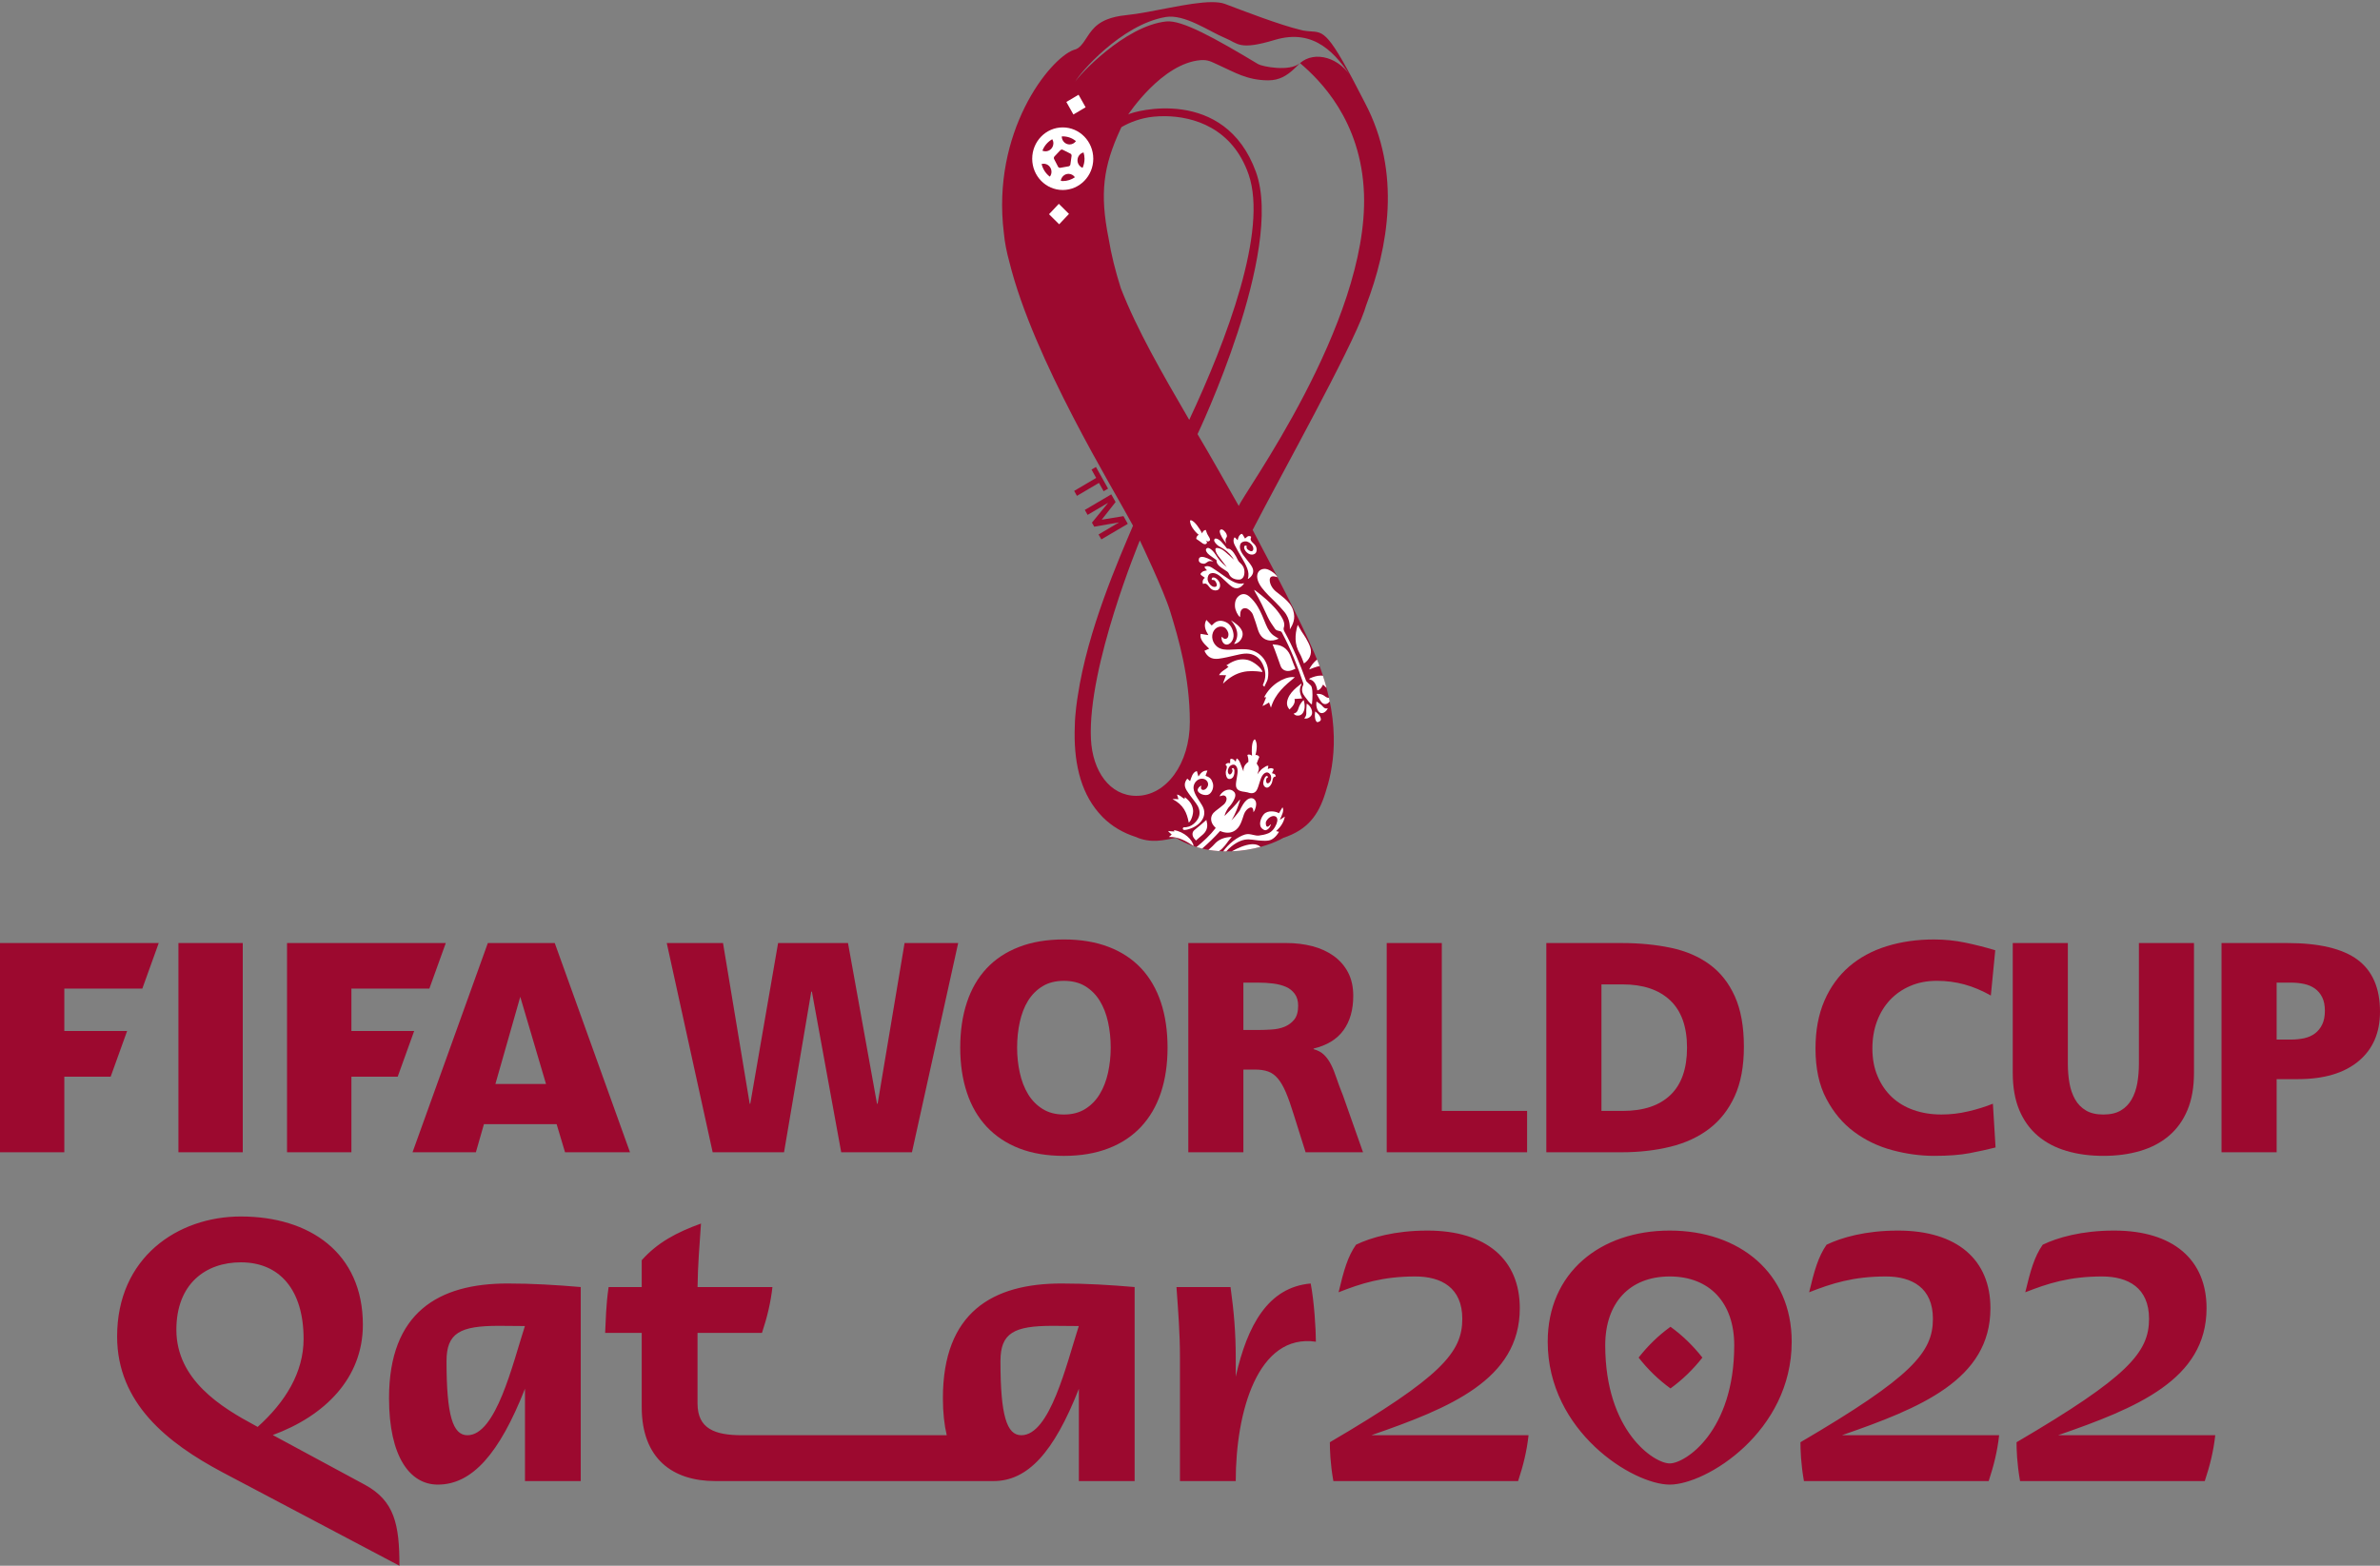 <svg width="114" height="75" viewBox="0 0 114 75" fill="none" xmlns="http://www.w3.org/2000/svg">
<rect x="0" y="0" width="114" height="75" fill="#808080" stroke="none"/>
<path d="M48.922 68.748C48.221 68.748 47.921 67.801 47.921 65.197C47.921 63.846 48.571 63.508 50.424 63.508C50.911 63.508 51.3 63.512 51.673 63.518C51.081 65.36 50.289 68.748 48.922 68.748ZM45.164 66.972C45.164 67.661 45.23 68.249 45.348 68.748H35.547C34.244 68.748 33.411 68.442 33.411 67.225V63.846H36.498C36.75 63.086 36.916 62.391 36.999 61.65H33.412C33.426 60.608 33.502 59.676 33.577 58.608C32.408 59.03 31.491 59.519 30.738 60.365V61.65H29.152C29.019 62.563 29.019 63.254 28.986 63.846H30.738V67.395C30.738 69.879 32.225 70.944 34.261 70.944H47.586C49.218 70.944 50.472 69.59 51.677 66.525V70.944H54.348V61.65C53.146 61.548 52.044 61.48 50.842 61.48C47.536 61.48 45.164 62.866 45.164 66.972ZM59.191 65.941V65.029C59.191 63.846 59.106 62.832 58.941 61.65H56.352C56.436 62.832 56.519 63.846 56.519 65.029V70.944H59.191C59.191 67.631 60.242 63.863 63.03 64.269C63.03 63.677 62.947 62.325 62.781 61.48C60.745 61.658 59.748 63.474 59.191 65.941ZM22.39 68.748C21.689 68.748 21.388 67.801 21.388 65.197C21.388 63.846 22.04 63.508 23.892 63.508C24.379 63.508 24.767 63.512 25.142 63.518C24.549 65.36 23.758 68.748 22.39 68.748ZM18.634 66.972C18.634 69.778 19.635 71.113 20.971 71.113C22.608 71.113 23.915 69.646 25.146 66.52V70.944H27.817V61.65C26.615 61.548 25.513 61.48 24.31 61.48C21.004 61.48 18.634 62.866 18.634 66.972ZM105.692 62.663C105.692 60.349 104.105 58.945 101.267 58.945C99.698 58.945 98.546 59.283 97.844 59.622C97.444 60.196 97.26 60.856 97.009 61.901C98.078 61.48 99.113 61.143 100.683 61.143C101.935 61.143 102.937 61.684 102.937 63.171C102.937 64.774 101.952 65.941 96.591 69.084C96.591 69.423 96.609 70.098 96.759 70.944H105.607C105.859 70.183 106.025 69.508 106.109 68.748H98.578C102.34 67.445 105.692 66.085 105.692 62.663ZM12.342 68.349L12.204 68.273C10.602 67.413 8.448 66.095 8.448 63.695C8.448 61.496 9.852 60.466 11.537 60.466C13.408 60.466 14.542 61.8 14.542 64.134C14.542 65.741 13.668 67.159 12.342 68.349ZM17.464 71.113L13.066 68.739C15.555 67.824 17.381 66.017 17.381 63.457C17.381 60.009 14.826 58.27 11.537 58.27C8.515 58.27 5.61 60.23 5.61 64.016C5.61 67.21 8.014 69.118 10.652 70.521L19.133 75C19.133 73.023 18.901 71.889 17.464 71.113ZM79.978 70.098C79.228 70.098 76.889 68.56 76.889 64.439C76.889 62.409 78.058 61.143 79.978 61.143C81.898 61.143 83.068 62.409 83.068 64.439C83.068 68.56 80.73 70.098 79.978 70.098ZM79.978 58.945C76.64 58.945 74.134 60.973 74.134 64.269C74.134 68.578 78.225 71.113 79.978 71.113C81.732 71.113 85.821 68.578 85.821 64.269C85.821 60.973 83.318 58.945 79.978 58.945ZM80.015 63.553C79.431 63.974 78.93 64.466 78.488 65.029C78.93 65.593 79.431 66.083 80.015 66.506C80.599 66.083 81.099 65.593 81.544 65.029C81.099 64.466 80.599 63.974 80.015 63.553ZM95.34 62.663C95.34 60.349 93.753 58.945 90.913 58.945C89.345 58.945 88.193 59.283 87.491 59.622C87.092 60.196 86.907 60.856 86.656 61.901C87.726 61.48 88.761 61.143 90.331 61.143C91.583 61.143 92.585 61.684 92.585 63.171C92.585 64.774 91.6 65.941 86.24 69.084C86.24 69.423 86.257 70.098 86.407 70.944H95.257C95.506 70.183 95.674 69.508 95.757 68.748H88.225C91.989 67.445 95.34 66.085 95.34 62.663ZM72.797 62.663C72.797 60.349 71.213 58.945 68.374 58.945C66.804 58.945 65.652 59.283 64.952 59.622C64.551 60.196 64.366 60.856 64.117 61.901C65.185 61.48 66.221 61.143 67.791 61.143C69.042 61.143 70.043 61.684 70.043 63.171C70.043 64.774 69.058 65.941 63.699 69.084C63.699 69.423 63.716 70.098 63.867 70.944H72.716C72.967 70.183 73.133 69.508 73.216 68.748H65.684C69.446 67.445 72.797 66.085 72.797 62.663Z" fill="#9C092F"/>
<path d="M95.586 54.964C95.207 55.06 94.791 55.151 94.339 55.238C93.884 55.324 93.322 55.366 92.65 55.366C91.988 55.366 91.318 55.276 90.642 55.094C89.966 54.913 89.356 54.621 88.813 54.218C88.27 53.817 87.825 53.287 87.48 52.632C87.132 51.977 86.961 51.174 86.961 50.227C86.961 49.356 87.104 48.592 87.387 47.937C87.671 47.281 88.066 46.737 88.571 46.299C89.077 45.864 89.679 45.539 90.373 45.324C91.068 45.108 91.822 45.001 92.635 45.001C93.147 45.001 93.643 45.05 94.125 45.151C94.608 45.251 95.09 45.373 95.571 45.517L95.36 47.686C94.934 47.446 94.51 47.268 94.091 47.154C93.668 47.039 93.231 46.982 92.778 46.982C92.304 46.982 91.88 47.062 91.502 47.227C91.123 47.388 90.799 47.614 90.529 47.9C90.259 48.189 90.051 48.531 89.904 48.928C89.757 49.324 89.686 49.757 89.686 50.227C89.686 50.715 89.767 51.155 89.934 51.548C90.098 51.94 90.326 52.272 90.614 52.546C90.903 52.818 91.25 53.026 91.656 53.17C92.063 53.313 92.507 53.385 92.991 53.385C93.425 53.385 93.856 53.335 94.281 53.234C94.708 53.135 95.099 53.012 95.458 52.868L95.586 54.964Z" fill="#9C092F"/>
<path d="M105.09 51.389C105.09 52.079 104.986 52.671 104.778 53.17C104.57 53.667 104.275 54.079 103.892 54.404C103.508 54.73 103.05 54.972 102.516 55.129C101.981 55.289 101.392 55.366 100.749 55.366C100.106 55.366 99.518 55.289 98.983 55.129C98.449 54.972 97.991 54.73 97.607 54.404C97.224 54.079 96.93 53.667 96.721 53.17C96.513 52.671 96.409 52.079 96.409 51.389V45.172H99.048V50.945C99.048 51.28 99.073 51.592 99.126 51.885C99.177 52.178 99.269 52.435 99.395 52.66C99.522 52.885 99.696 53.062 99.913 53.191C100.129 53.321 100.41 53.386 100.749 53.386C101.09 53.386 101.369 53.321 101.587 53.191C101.805 53.062 101.977 52.885 102.105 52.66C102.232 52.435 102.322 52.178 102.375 51.885C102.425 51.592 102.452 51.28 102.452 50.945V45.172H105.09V51.389Z" fill="#9C092F"/>
<path d="M109.049 49.796H109.729C109.956 49.796 110.169 49.773 110.368 49.732C110.566 49.687 110.739 49.611 110.885 49.502C111.031 49.392 111.148 49.248 111.233 49.07C111.317 48.894 111.36 48.676 111.36 48.418C111.36 48.158 111.317 47.943 111.233 47.773C111.148 47.6 111.031 47.461 110.885 47.355C110.739 47.25 110.566 47.175 110.368 47.133C110.169 47.089 109.956 47.068 109.729 47.068H109.049V49.796ZM106.409 45.172H109.559C111.082 45.172 112.203 45.439 112.922 45.969C113.64 46.502 114 47.331 114 48.461C114 49.476 113.654 50.268 112.964 50.837C112.272 51.407 111.308 51.691 110.069 51.691H109.049V55.194H106.409V45.172Z" fill="#9C092F"/>
<path d="M31.937 45.172H34.632L35.91 52.869H35.938L37.27 45.172H40.618L42.008 52.869H42.038L43.328 45.172H45.896L43.682 55.194H40.293L38.889 47.499H38.859L37.555 55.194H34.136L31.937 45.172Z" fill="#9C092F"/>
<path d="M48.719 50.183C48.719 50.596 48.761 50.995 48.847 51.383C48.932 51.77 49.063 52.112 49.243 52.409C49.423 52.706 49.655 52.942 49.94 53.119C50.223 53.297 50.562 53.386 50.961 53.386C51.357 53.386 51.7 53.297 51.983 53.119C52.266 52.942 52.497 52.706 52.676 52.409C52.856 52.112 52.989 51.77 53.074 51.383C53.159 50.995 53.202 50.596 53.202 50.183C53.202 49.754 53.159 49.344 53.074 48.957C52.989 48.569 52.856 48.229 52.676 47.936C52.497 47.645 52.266 47.413 51.983 47.24C51.7 47.067 51.357 46.983 50.961 46.983C50.562 46.983 50.223 47.067 49.94 47.24C49.655 47.413 49.423 47.645 49.243 47.936C49.063 48.229 48.932 48.569 48.847 48.957C48.761 49.344 48.719 49.754 48.719 50.183ZM45.994 50.183C45.994 49.379 46.101 48.656 46.314 48.015C46.526 47.374 46.841 46.831 47.257 46.386C47.673 45.941 48.192 45.598 48.81 45.36C49.429 45.12 50.146 45 50.961 45C51.773 45 52.489 45.12 53.109 45.36C53.729 45.598 54.246 45.941 54.663 46.386C55.079 46.831 55.393 47.374 55.607 48.015C55.819 48.656 55.925 49.379 55.925 50.183C55.925 50.977 55.819 51.695 55.607 52.337C55.393 52.979 55.075 53.525 54.655 53.974C54.235 54.423 53.715 54.769 53.094 55.007C52.477 55.247 51.763 55.367 50.961 55.367C50.146 55.367 49.433 55.247 48.817 55.007C48.205 54.769 47.686 54.423 47.264 53.974C46.844 53.525 46.526 52.979 46.314 52.337C46.101 51.695 45.994 50.977 45.994 50.183Z" fill="#9C092F"/>
<path d="M59.557 49.337H60.251C60.46 49.337 60.679 49.329 60.91 49.314C61.143 49.3 61.351 49.255 61.536 49.179C61.72 49.101 61.874 48.987 61.996 48.834C62.119 48.68 62.18 48.461 62.18 48.172C62.18 47.943 62.127 47.755 62.017 47.606C61.909 47.458 61.767 47.345 61.592 47.269C61.417 47.193 61.214 47.141 60.981 47.111C60.75 47.081 60.507 47.068 60.251 47.068H59.557V49.337ZM56.919 45.172H61.628C62.062 45.172 62.475 45.223 62.862 45.323C63.249 45.424 63.59 45.581 63.884 45.791C64.175 46.002 64.405 46.263 64.571 46.579C64.737 46.896 64.82 47.269 64.82 47.699C64.82 48.369 64.664 48.92 64.35 49.351C64.04 49.781 63.561 50.073 62.919 50.227V50.255C63.127 50.312 63.294 50.402 63.423 50.529C63.55 50.653 63.661 50.808 63.755 50.994C63.851 51.182 63.937 51.397 64.017 51.641C64.099 51.885 64.2 52.16 64.325 52.467L65.288 55.194H62.537L61.968 53.386C61.835 52.954 61.71 52.6 61.592 52.323C61.474 52.046 61.345 51.825 61.209 51.663C61.072 51.499 60.916 51.388 60.74 51.325C60.565 51.262 60.356 51.232 60.11 51.232H59.557V55.194H56.919V45.172Z" fill="#9C092F"/>
<path d="M66.423 45.172H69.061V53.213H73.147V55.194H66.423V45.172Z" fill="#9C092F"/>
<path d="M76.708 53.213H77.729C78.721 53.213 79.483 52.959 80.012 52.451C80.541 51.945 80.807 51.19 80.807 50.183C80.807 49.178 80.536 48.422 79.997 47.915C79.458 47.407 78.703 47.153 77.729 47.153H76.708V53.213ZM74.068 45.172H77.671C78.532 45.172 79.323 45.25 80.04 45.402C80.76 45.555 81.376 45.821 81.892 46.2C82.407 46.577 82.81 47.087 83.098 47.728C83.386 48.369 83.531 49.174 83.531 50.14C83.531 51.079 83.384 51.868 83.09 52.51C82.797 53.151 82.391 53.67 81.871 54.067C81.351 54.464 80.731 54.751 80.012 54.928C79.293 55.105 78.513 55.194 77.671 55.194H74.068V45.172Z" fill="#9C092F"/>
<path fill-rule="evenodd" clip-rule="evenodd" d="M-1.14441e-05 45.172V55.194H3.081V51.575H5.3L6.089 49.385H3.081V47.355H6.817L7.603 45.172H-1.14441e-05Z" fill="#9C092F"/>
<path fill-rule="evenodd" clip-rule="evenodd" d="M8.547 55.194H11.628V45.171H8.547V55.194Z" fill="#9C092F"/>
<path fill-rule="evenodd" clip-rule="evenodd" d="M13.749 45.172V55.194H16.832V51.575H19.049L19.838 49.385H16.832V47.355H20.566L21.353 45.172H13.749Z" fill="#9C092F"/>
<path fill-rule="evenodd" clip-rule="evenodd" d="M26.153 51.922L24.92 47.748L23.73 51.922H26.153ZM30.177 55.195H27.065L26.662 53.848H23.18L22.794 55.195H19.76L23.367 45.172H26.572L30.177 55.195Z" fill="#9C092F"/>
<path d="M58.041 0.102C56.944 0.105 55.172 0.601 53.947 0.725C53.564 0.763 53.267 0.835 53.029 0.93C52.336 1.206 52.164 1.674 51.878 2.058C51.71 2.283 51.593 2.352 51.438 2.389C51.435 2.39 51.431 2.39 51.429 2.391C50.256 2.822 47.485 6.326 48.084 11.162C48.127 11.636 48.224 12.098 48.349 12.551C49.494 17.192 53.328 23.415 54.27 25.181C53.576 26.818 52.095 30.179 51.623 33.344C51.604 33.451 51.489 34.179 51.482 34.789C51.419 36.398 51.713 37.87 52.623 38.927C52.629 38.934 52.802 39.124 52.81 39.133C53.275 39.603 53.824 39.902 54.376 40.081C55.157 40.426 55.752 40.233 56.327 40.133C56.584 40.293 56.852 40.416 57.125 40.512C58.77 41.094 60.61 40.627 61.472 40.133C62.628 39.748 63.155 39.052 63.485 37.974C63.818 36.958 64.328 34.885 63.175 31.816C62.657 30.491 61.615 28.418 60.01 25.403L60 25.386C61.286 22.889 64.732 16.713 65.345 14.908C65.378 14.812 65.407 14.72 65.436 14.628C66.477 11.896 67.158 8.281 65.375 4.917C65.286 4.742 64.956 4.108 64.843 3.891C64.822 3.851 64.808 3.825 64.805 3.819C63.366 1.111 63.317 1.623 62.419 1.461C62.386 1.455 62.351 1.446 62.318 1.437C61.295 1.196 59.537 0.513 58.678 0.189C58.512 0.127 58.294 0.101 58.041 0.102L58.041 0.102ZM55.829 0.816C56.745 0.66 57.912 1.504 58.696 1.828C59.316 2.085 59.351 2.425 61.056 1.913C62.969 1.338 64.009 2.583 64.804 3.819C64.189 2.731 62.972 2.415 62.268 3.023C61.771 3.452 60.455 3.186 60.265 3.072C58.191 1.826 56.614 0.948 55.863 1.027C53.857 1.239 51.631 3.659 51.501 3.919C51.677 3.545 53.696 1.181 55.829 0.816V0.816ZM57.656 2.878C57.945 2.888 58.124 3.009 58.442 3.15C59.1 3.442 59.729 3.846 60.747 3.848C61.272 3.849 61.634 3.631 61.999 3.289C62.132 3.165 62.268 3.022 62.268 3.022C63.196 3.811 65.208 5.758 65.334 9.287C65.555 15.518 59.475 23.747 59.338 24.238C58.679 23.088 58.02 21.898 57.361 20.795C57.361 20.795 61.539 12.034 60.157 8.232C58.658 4.112 54.31 5.317 54.041 5.484C54.041 5.484 55.661 3.016 57.525 2.88C57.571 2.877 57.615 2.876 57.656 2.878V2.878ZM55.799 5.565C57.166 5.576 59.034 6.126 59.808 8.357C60.741 11.052 58.748 16.305 56.963 20.112C55.66 17.87 54.458 15.794 53.685 13.801C53.429 12.993 53.228 12.197 53.104 11.435C52.666 9.252 52.849 7.969 53.662 6.203C53.68 6.166 53.698 6.128 53.717 6.09C54.104 5.863 54.637 5.652 55.249 5.59C55.419 5.573 55.604 5.564 55.799 5.565V5.565ZM54.598 25.886C54.598 25.886 55.735 28.266 56.046 29.269C56.454 30.587 56.992 32.443 56.992 34.581C56.992 36.574 55.868 38.121 54.429 38.121C53.154 38.121 52.327 36.93 52.255 35.398C52.092 31.908 54.598 25.886 54.598 25.886Z" fill="#9C092F"/>
<path d="M49.442 7.603C49.442 8.431 50.096 9.101 50.904 9.101C51.712 9.101 52.367 8.431 52.367 7.603C52.367 6.775 51.712 6.103 50.904 6.103C50.096 6.103 49.442 6.775 49.442 7.603ZM51.099 6.894C50.951 6.835 50.858 6.691 50.857 6.536C50.873 6.535 50.888 6.532 50.904 6.532C51.144 6.532 51.362 6.617 51.538 6.757C51.468 6.859 51.353 6.919 51.233 6.919C51.188 6.919 51.143 6.911 51.099 6.894ZM49.931 7.218C50.02 6.981 50.19 6.789 50.403 6.668C50.436 6.724 50.456 6.791 50.456 6.86C50.456 7.075 50.287 7.248 50.079 7.248C50.026 7.248 49.978 7.238 49.931 7.218ZM50.679 7.982L50.491 7.619C50.47 7.578 50.478 7.528 50.508 7.494L50.788 7.198C50.819 7.165 50.868 7.155 50.909 7.176L51.27 7.357C51.311 7.377 51.334 7.422 51.327 7.468L51.271 7.876C51.265 7.922 51.23 7.959 51.186 7.967L50.791 8.037C50.785 8.039 50.778 8.039 50.772 8.039C50.734 8.039 50.698 8.018 50.679 7.982ZM51.611 7.678C51.611 7.495 51.736 7.343 51.901 7.302C51.929 7.398 51.948 7.497 51.948 7.603C51.948 7.758 51.915 7.905 51.855 8.039C51.713 7.984 51.611 7.843 51.611 7.678ZM49.892 7.855C49.922 7.847 49.954 7.842 49.988 7.842C50.195 7.842 50.365 8.014 50.365 8.229C50.365 8.318 50.336 8.397 50.286 8.462C50.092 8.315 49.95 8.103 49.892 7.855ZM50.81 8.664C50.834 8.473 50.991 8.327 51.182 8.327C51.308 8.327 51.419 8.392 51.488 8.49C51.322 8.605 51.121 8.673 50.904 8.673C50.871 8.673 50.841 8.667 50.81 8.664Z" fill="white"/>
<path d="M51.077 4.884L51.415 5.484L52 5.138L51.662 4.538L51.077 4.884Z" fill="white"/>
<path d="M50.247 10.261L50.733 10.743L51.203 10.246L50.717 9.763L50.247 10.261Z" fill="white"/>
<path d="M60.059 35.445C60.007 35.515 59.978 35.633 59.966 35.783C59.953 35.936 59.959 36.072 59.97 36.203C59.915 36.141 59.806 36.121 59.748 36.166C59.763 36.227 59.783 36.282 59.791 36.347C59.797 36.392 59.797 36.441 59.798 36.49C59.696 36.566 59.578 36.67 59.562 36.864C59.559 36.895 59.561 36.923 59.561 36.953C59.522 36.83 59.456 36.704 59.423 36.597C59.393 36.501 59.34 36.41 59.288 36.362C59.273 36.346 59.253 36.341 59.235 36.33C59.223 36.362 59.214 36.395 59.203 36.424C59.198 36.439 59.196 36.454 59.19 36.483C59.155 36.446 59.127 36.412 59.092 36.386C59.066 36.366 59.035 36.358 59.003 36.351C58.936 36.336 58.924 36.352 58.924 36.453C58.924 36.485 58.923 36.52 58.922 36.563C58.776 36.506 58.695 36.627 58.698 36.63C58.729 36.659 58.756 36.678 58.763 36.723C58.77 36.766 58.753 36.833 58.732 36.892C58.69 37.008 58.718 37.204 58.799 37.281C58.857 37.336 58.965 37.326 59.04 37.25C59.128 37.167 59.155 36.908 59.106 36.828C59.076 36.78 59.055 36.779 58.997 36.82C59.013 36.854 59.043 36.886 59.039 36.925C59.035 36.967 59.005 37.027 58.975 37.06C58.935 37.105 58.889 37.11 58.856 37.073C58.798 37.007 58.797 36.893 58.851 36.786C58.866 36.756 58.903 36.701 58.923 36.686C59.005 36.624 59.103 36.607 59.163 36.651C59.23 36.7 59.271 36.778 59.279 36.895C59.295 37.099 59.192 37.416 59.201 37.618C59.208 37.806 59.339 37.879 59.491 37.91C59.557 37.923 59.73 37.944 59.766 37.957C59.947 38.023 60.103 38.013 60.2 37.842C60.298 37.667 60.352 37.337 60.458 37.163C60.519 37.064 60.589 37.013 60.671 36.999C60.745 36.989 60.823 37.048 60.869 37.142C60.881 37.165 60.888 37.231 60.889 37.265C60.887 37.385 60.834 37.486 60.754 37.517C60.707 37.535 60.667 37.511 60.652 37.451C60.641 37.408 60.642 37.341 60.659 37.3C60.672 37.265 60.712 37.251 60.741 37.228C60.708 37.164 60.69 37.154 60.641 37.183C60.562 37.232 60.478 37.47 60.519 37.584C60.55 37.687 60.642 37.745 60.718 37.724C60.826 37.693 60.929 37.537 60.946 37.412C60.953 37.352 60.97 37.285 60.994 37.249C61.021 37.211 61.053 37.208 61.095 37.197C61.098 37.196 61.101 37.188 61.106 37.179C61.083 37.048 60.995 37.07 60.926 37.034C60.944 36.994 60.958 36.964 60.974 36.934C61.019 36.845 61.016 36.824 60.949 36.809C60.918 36.8 60.887 36.792 60.854 36.797C60.812 36.803 60.771 36.822 60.723 36.838C60.731 36.81 60.736 36.795 60.738 36.782C60.742 36.749 60.749 36.715 60.753 36.682C60.745 36.683 60.737 36.683 60.73 36.682C60.717 36.682 60.704 36.681 60.69 36.685C60.623 36.704 60.578 36.747 60.492 36.799C60.413 36.847 60.311 36.968 60.228 37.09C60.238 37.048 60.249 37.007 60.264 36.969C60.318 36.828 60.308 36.741 60.255 36.674L60.194 36.573C60.2 36.558 60.207 36.541 60.214 36.521C60.242 36.427 60.285 36.354 60.319 36.26C60.304 36.201 60.2 36.146 60.132 36.17C60.171 36.043 60.197 35.904 60.198 35.742C60.197 35.595 60.163 35.504 60.125 35.434C60.119 35.423 60.111 35.419 60.102 35.419C60.088 35.419 60.072 35.43 60.059 35.445ZM57.403 37.196C57.38 37.112 57.355 37.027 57.33 36.935C57.221 36.957 57.157 37.042 57.109 37.133C57.063 37.224 57.039 37.325 57.004 37.417C56.96 37.379 56.916 37.338 56.871 37.297C56.731 37.467 56.708 37.645 56.835 37.853C56.939 38.022 57.062 38.177 57.179 38.331C57.313 38.507 57.449 38.675 57.458 38.906C57.468 39.121 57.355 39.309 57.177 39.462C57.035 39.585 56.878 39.631 56.681 39.632C56.674 39.632 56.658 39.692 56.654 39.703C56.672 39.787 56.819 39.749 56.894 39.73C57.451 39.585 57.811 39.151 57.644 38.712C57.58 38.538 57.362 38.26 57.279 38.091C57.21 37.952 57.148 37.812 57.177 37.648C57.215 37.455 57.398 37.266 57.632 37.306C57.765 37.328 57.87 37.44 57.868 37.577C57.867 37.665 57.794 37.781 57.71 37.819C57.655 37.843 57.598 37.85 57.556 37.81C57.517 37.77 57.517 37.721 57.542 37.667C57.547 37.659 57.548 37.649 57.55 37.639C57.464 37.646 57.357 37.766 57.369 37.86C57.391 38.023 57.75 38.154 57.916 38.043C58.067 37.942 58.148 37.706 58.094 37.517C58.041 37.334 57.961 37.238 57.791 37.182C57.773 37.174 57.757 37.166 57.744 37.159C57.778 37.071 57.805 36.995 57.834 36.912C57.824 36.911 57.813 36.911 57.802 36.911C57.615 36.911 57.51 37.032 57.403 37.196ZM58.681 37.87C58.572 37.918 58.442 38.051 58.417 38.143C58.47 38.129 58.52 38.111 58.566 38.103C58.666 38.09 58.733 38.14 58.751 38.236C58.766 38.316 58.708 38.458 58.628 38.527C58.498 38.64 58.362 38.74 58.227 38.844C58.071 38.963 58.001 39.103 58.013 39.263C58.027 39.476 58.202 39.628 58.233 39.659C57.962 40.011 57.64 40.306 57.313 40.574C57.403 40.601 57.493 40.626 57.583 40.647C57.877 40.39 58.165 40.117 58.443 39.804C58.679 39.911 58.968 39.934 59.194 39.755C59.34 39.64 59.407 39.499 59.466 39.352C59.51 39.241 59.544 39.128 59.582 39.014C59.634 38.86 59.743 38.736 59.858 38.69C59.963 38.648 60.026 38.701 60.035 38.841C60.035 38.86 60.036 38.877 60.039 38.908C60.111 38.815 60.137 38.72 60.157 38.631C60.192 38.463 60.154 38.359 60.084 38.292C60.002 38.213 59.865 38.207 59.724 38.316C59.669 38.357 59.599 38.438 59.549 38.517C59.482 38.622 59.427 38.728 59.376 38.835C59.21 39.061 59.075 39.208 58.983 39.295C59.085 39.139 59.163 38.973 59.231 38.805C59.29 38.661 59.339 38.514 59.386 38.366C59.392 38.348 59.394 38.329 59.402 38.295C59.377 38.32 59.363 38.329 59.352 38.343C59.156 38.586 58.936 38.806 58.717 39.021C58.695 39.042 58.678 39.066 58.658 39.089C58.667 38.973 58.75 38.823 58.836 38.693C58.868 38.659 58.899 38.625 58.927 38.589C59.017 38.48 59.095 38.349 59.144 38.222C59.207 38.056 59.153 37.949 59.059 37.884C59.004 37.846 58.943 37.824 58.874 37.824C58.817 37.824 58.752 37.839 58.681 37.87ZM56.449 38.282C56.354 38.276 56.163 38.268 56.161 38.276C56.695 38.553 56.852 38.933 56.939 39.399C57.054 39.342 57.167 38.991 57.148 38.806C57.121 38.549 56.982 38.362 56.754 38.185C56.747 38.22 56.743 38.24 56.737 38.267C56.613 38.209 56.535 38.085 56.377 38.059C56.402 38.139 56.425 38.209 56.449 38.282ZM61.261 38.953C61.252 38.948 61.238 38.943 61.223 38.934C61.12 38.875 60.734 38.786 60.536 39.004C60.4 39.159 60.237 39.548 60.487 39.715C60.548 39.755 60.592 39.794 60.69 39.745C60.77 39.703 60.824 39.625 60.862 39.537C60.869 39.521 60.87 39.503 60.876 39.478C60.86 39.49 60.852 39.495 60.844 39.504C60.764 39.594 60.717 39.618 60.678 39.59C60.638 39.566 60.608 39.417 60.652 39.336C60.77 39.118 60.994 39.044 61.105 39.114C61.193 39.17 61.212 39.289 61.142 39.468C61.059 39.676 60.921 39.843 60.754 39.914C60.602 39.978 60.453 40.003 60.303 40.023C60.21 40.035 60.118 40.012 60.022 39.991C59.9 39.962 59.773 39.934 59.636 39.973C59.267 40.082 58.836 40.43 58.591 40.779C58.64 40.782 58.689 40.783 58.738 40.783C58.809 40.697 58.894 40.613 58.993 40.536C59.277 40.311 59.559 40.195 59.824 40.208C60.033 40.219 60.219 40.26 60.414 40.268C60.533 40.274 60.649 40.281 60.773 40.259C60.947 40.227 61.116 40.091 61.263 39.843C61.215 39.833 61.172 39.824 61.124 39.812C61.327 39.624 61.49 39.405 61.543 39.115C61.459 39.175 61.381 39.225 61.3 39.273C61.353 39.157 61.406 39.047 61.439 38.939C61.474 38.825 61.47 38.733 61.43 38.67C61.374 38.766 61.323 38.854 61.261 38.953ZM57.208 39.764C57.092 39.861 57.095 40.023 57.191 40.151C57.223 40.195 57.26 40.232 57.285 40.262C57.386 40.177 57.473 40.09 57.571 40.013C57.787 39.842 57.85 39.644 57.818 39.439C57.811 39.389 57.797 39.34 57.784 39.276C57.589 39.455 57.391 39.609 57.208 39.764ZM56.251 39.827C56.147 39.823 56.048 39.818 55.949 39.805C55.948 39.814 56.059 39.924 56.125 39.975C56.078 40.016 56.033 40.054 55.988 40.091C56.465 40.072 56.819 40.297 57.174 40.524C57.128 40.231 56.723 39.836 56.232 39.765C56.238 39.785 56.244 39.804 56.251 39.827ZM58.153 40.454C58.077 40.543 57.971 40.627 57.882 40.708C58.051 40.738 58.218 40.757 58.384 40.768C58.404 40.759 58.423 40.748 58.441 40.734C58.533 40.666 58.609 40.574 58.685 40.488C58.741 40.424 58.784 40.352 58.838 40.284C58.888 40.219 58.945 40.157 59 40.089C58.657 40.099 58.37 40.197 58.153 40.454ZM59.934 40.441C59.639 40.467 59.315 40.605 59.003 40.778C59.495 40.759 59.965 40.678 60.38 40.566C60.286 40.482 60.168 40.438 60.013 40.438C59.987 40.438 59.961 40.439 59.934 40.441Z" fill="white"/>
<path d="M57.032 24.921C57.016 24.923 57.003 24.931 57.002 24.948V24.953C57.007 25.041 57.031 25.143 57.115 25.276C57.209 25.422 57.311 25.531 57.42 25.622C57.345 25.643 57.284 25.754 57.306 25.817C57.389 25.88 57.471 25.921 57.55 25.988C57.715 26.127 57.801 26.053 57.814 25.99C57.817 25.968 57.792 25.927 57.754 25.88C57.789 25.913 57.828 25.935 57.87 25.934C57.942 25.917 57.991 25.883 57.936 25.766C57.907 25.707 57.854 25.639 57.826 25.577C57.795 25.512 57.781 25.451 57.759 25.388C57.681 25.381 57.596 25.464 57.584 25.553C57.518 25.429 57.444 25.303 57.344 25.174C57.247 25.046 57.153 24.957 57.067 24.925C57.06 24.923 57.054 24.921 57.047 24.921H57.032ZM58.425 25.473C58.445 25.616 58.592 25.855 58.738 26.04C58.675 25.887 58.7 25.801 58.758 25.725C58.78 25.697 58.774 25.592 58.694 25.492C58.663 25.453 58.592 25.379 58.546 25.366C58.53 25.361 58.516 25.359 58.504 25.359C58.441 25.359 58.418 25.416 58.425 25.473ZM59.412 25.608C59.378 25.636 59.317 25.687 59.283 25.879C59.255 25.841 59.176 25.769 59.139 25.735C59.124 25.76 59.105 25.778 59.097 25.807C59.071 25.895 59.085 26 59.145 26.115C59.248 26.314 59.36 26.509 59.473 26.704C59.682 27.062 59.883 27.407 59.769 27.722C59.793 27.72 59.801 27.721 59.805 27.72C59.813 27.718 59.817 27.707 59.823 27.703C59.98 27.592 60.096 27.402 59.982 27.175C59.865 26.941 59.551 26.646 59.441 26.406C59.378 26.268 59.375 26.152 59.419 26.053C59.46 25.965 59.579 25.92 59.711 25.935C59.742 25.939 59.819 25.978 59.854 26C59.982 26.089 60.053 26.22 60.028 26.33C60.014 26.393 59.96 26.421 59.886 26.395C59.832 26.375 59.761 26.327 59.729 26.282C59.701 26.242 59.715 26.186 59.711 26.137C59.62 26.128 59.596 26.142 59.593 26.216C59.588 26.34 59.734 26.518 59.885 26.555C60.017 26.592 60.146 26.532 60.176 26.433C60.22 26.292 60.173 26.149 60.053 26.043C59.994 25.992 59.933 25.926 59.913 25.872C59.893 25.818 59.912 25.779 59.928 25.724C59.93 25.719 59.924 25.712 59.919 25.699C59.762 25.632 59.722 25.744 59.635 25.795C59.607 25.747 59.585 25.709 59.562 25.67C59.525 25.602 59.503 25.573 59.475 25.573C59.458 25.573 59.438 25.585 59.412 25.608ZM58.187 25.81C58.161 25.835 58.144 25.887 58.172 25.938C58.224 26.04 58.331 26.142 58.449 26.2C58.675 26.312 58.879 26.479 59.03 26.694C59.056 26.732 59.081 26.77 59.106 26.809C58.976 26.677 58.825 26.556 58.687 26.433C58.539 26.302 58.397 26.242 58.276 26.248C58.24 26.25 58.215 26.283 58.217 26.32C58.223 26.447 58.307 26.578 58.433 26.734C58.539 26.866 58.646 27.019 58.762 27.162C58.737 27.141 58.712 27.121 58.687 27.099C58.509 26.952 58.354 26.774 58.23 26.569C58.168 26.466 57.894 26.122 57.776 26.294C57.733 26.357 57.798 26.481 57.925 26.581C58.038 26.669 58.154 26.743 58.268 26.827C58.27 26.969 58.322 27.06 58.487 27.182C58.582 27.252 58.677 27.305 58.772 27.372C58.8 27.392 58.841 27.43 58.851 27.458C58.899 27.596 58.987 27.669 59.084 27.713C59.194 27.762 59.294 27.765 59.365 27.762C59.429 27.76 59.496 27.724 59.541 27.662C59.608 27.571 59.648 27.334 59.549 27.144C59.516 27.082 59.455 27.011 59.398 26.961C59.352 26.919 59.324 26.893 59.297 26.834C59.244 26.715 59.176 26.596 59.097 26.481C58.984 26.321 58.886 26.269 58.777 26.281C58.682 26.16 58.596 26.047 58.495 25.944C58.404 25.852 58.297 25.795 58.232 25.795C58.213 25.795 58.198 25.8 58.187 25.81ZM57.419 26.831C57.42 26.994 57.657 27.017 57.715 26.994C57.788 26.965 57.834 26.909 57.905 26.883C57.953 26.866 58.027 26.886 58.116 26.891C57.961 26.791 57.727 26.674 57.574 26.674C57.482 26.674 57.419 26.716 57.419 26.831ZM57.758 27.126C57.731 27.133 57.711 27.151 57.687 27.163C57.721 27.204 57.772 27.286 57.817 27.321C57.753 27.335 57.696 27.34 57.645 27.361C57.604 27.376 57.575 27.405 57.544 27.435C57.48 27.497 57.49 27.523 57.595 27.593C57.632 27.618 57.666 27.643 57.713 27.676C57.548 27.796 57.62 27.972 57.625 27.971C57.678 27.956 57.717 27.94 57.77 27.964C57.82 27.989 57.881 28.055 57.926 28.119C58.023 28.249 58.158 28.306 58.298 28.271C58.398 28.246 58.463 28.118 58.436 27.98C58.409 27.824 58.246 27.662 58.126 27.66C58.053 27.659 58.037 27.682 58.04 27.775C58.088 27.783 58.142 27.772 58.179 27.803C58.222 27.838 58.264 27.913 58.28 27.971C58.3 28.049 58.271 28.1 58.208 28.111C58.098 28.129 57.976 28.049 57.898 27.912C57.877 27.874 57.846 27.795 57.843 27.761C57.837 27.625 57.887 27.506 57.977 27.471C58.077 27.432 58.189 27.443 58.318 27.516C58.546 27.645 58.812 27.984 59.033 28.119C59.247 28.249 59.439 28.144 59.557 27.991C59.562 27.985 59.572 27.981 59.575 27.973C59.575 27.97 59.575 27.961 59.578 27.936C59.265 28.033 58.943 27.805 58.606 27.569C58.425 27.441 58.242 27.313 58.056 27.195C57.975 27.144 57.897 27.118 57.827 27.118C57.803 27.118 57.78 27.121 57.758 27.126ZM60.389 27.293C60.221 27.382 60.147 27.623 60.302 27.932C60.34 28.006 60.386 28.084 60.439 28.152C60.644 28.417 60.873 28.633 61.101 28.853C61.239 28.989 61.368 29.136 61.499 29.285C61.837 29.67 61.775 30.127 61.784 30.148C61.934 29.897 62.066 29.639 61.942 29.238C61.863 28.988 61.698 28.817 61.527 28.665C61.397 28.549 61.261 28.45 61.127 28.342C60.943 28.196 60.826 27.982 60.819 27.799C60.812 27.633 60.913 27.57 61.107 27.625C61.132 27.632 61.147 27.636 61.191 27.648C61.119 27.513 60.992 27.422 60.881 27.352C60.761 27.278 60.659 27.248 60.569 27.248C60.502 27.248 60.442 27.265 60.389 27.293ZM60.111 28.345C60.345 28.735 60.538 29.15 60.725 29.56C60.82 29.764 60.955 29.951 61.079 30.13C61.125 30.195 61.221 30.214 61.293 30.228C61.344 30.238 61.38 30.253 61.412 30.316C61.83 31.102 62.159 31.924 62.422 32.716C62.43 32.743 62.436 32.783 62.426 32.806C62.311 33.044 62.381 33.213 62.501 33.368C62.596 33.491 62.771 33.74 62.84 33.735C62.854 33.586 62.87 33.44 62.867 33.294C62.867 33.163 62.862 33.025 62.825 32.902C62.803 32.828 62.723 32.785 62.669 32.726C62.63 32.684 62.574 32.652 62.556 32.6C62.278 31.826 61.944 31.019 61.524 30.253C61.482 30.174 61.472 30.119 61.498 30.042C61.542 29.908 61.501 29.759 61.423 29.618C61.224 29.262 60.956 28.987 60.678 28.734C60.51 28.582 60.335 28.445 60.158 28.308C60.136 28.291 60.112 28.279 60.071 28.252C60.091 28.298 60.098 28.324 60.111 28.345ZM59.353 28.536C59.208 28.646 59.137 28.81 59.155 29.061C59.169 29.235 59.286 29.483 59.399 29.561C59.405 29.48 59.403 29.401 59.415 29.334C59.445 29.188 59.544 29.116 59.68 29.136C59.797 29.155 59.961 29.304 60.016 29.449C60.108 29.683 60.179 29.923 60.254 30.162C60.341 30.437 60.496 30.607 60.718 30.663C60.898 30.709 61.072 30.674 61.248 30.593C61.174 30.546 61.116 30.508 61.055 30.473C60.864 30.359 60.738 30.16 60.64 29.924C60.519 29.631 60.406 29.33 60.242 29.058C60.137 28.879 59.998 28.708 59.849 28.579C59.749 28.492 59.655 28.457 59.569 28.457C59.489 28.457 59.416 28.488 59.353 28.536ZM57.881 30.423C57.763 30.403 57.642 30.384 57.511 30.362C57.475 30.515 57.542 30.651 57.628 30.767C57.713 30.881 57.824 30.971 57.919 31.072C57.844 31.107 57.767 31.14 57.691 31.173C57.818 31.455 58.027 31.593 58.362 31.554C58.634 31.52 58.9 31.453 59.164 31.392C59.465 31.324 59.754 31.248 60.047 31.374C60.323 31.491 60.489 31.749 60.575 32.073C60.642 32.33 60.605 32.562 60.489 32.818C60.486 32.826 60.542 32.881 60.564 32.895C60.598 32.791 60.702 32.63 60.724 32.523C60.877 31.714 60.348 31.148 59.699 31.102C59.444 31.081 59.184 31.112 58.923 31.119C58.709 31.126 58.496 31.123 58.312 30.987C58.092 30.822 57.966 30.471 58.155 30.192C58.263 30.033 58.466 29.965 58.634 30.047C58.745 30.101 58.846 30.265 58.842 30.398C58.84 30.485 58.816 30.563 58.739 30.593C58.666 30.62 58.605 30.591 58.553 30.524C58.544 30.515 58.533 30.508 58.523 30.499C58.479 30.614 58.565 30.824 58.69 30.864C58.907 30.935 59.124 30.649 59.084 30.369C59.049 30.113 58.933 29.897 58.713 29.797C58.471 29.687 58.267 29.726 58.095 29.91C58.075 29.93 58.056 29.945 58.039 29.96C57.948 29.863 57.87 29.782 57.784 29.694C57.642 29.954 57.731 30.174 57.881 30.423ZM59.107 30.845C59.353 30.837 59.609 30.514 59.493 30.226C59.41 30.011 59.157 29.835 58.961 29.711C59.265 30.067 59.388 30.454 59.107 30.845ZM62.25 31.293C62.337 31.443 62.394 31.616 62.459 31.779C62.696 31.631 62.863 31.339 62.766 31.023C62.716 30.861 62.63 30.711 62.55 30.564C62.489 30.454 62.412 30.358 62.347 30.252C62.282 30.149 62.225 30.041 62.16 29.931C62.01 30.418 62.007 30.867 62.25 31.293ZM61.34 31.903C61.417 32.113 61.638 32.187 61.856 32.113C61.93 32.088 61.999 32.054 62.051 32.033C61.983 31.85 61.907 31.689 61.85 31.515C61.723 31.129 61.485 30.946 61.193 30.892C61.121 30.88 61.047 30.876 60.956 30.864C61.106 31.223 61.218 31.572 61.34 31.903ZM58.742 31.87C58.787 31.896 58.812 31.91 58.845 31.932C58.709 32.08 58.504 32.129 58.392 32.338C58.514 32.34 58.62 32.342 58.728 32.343C58.676 32.473 58.576 32.738 58.584 32.745C59.211 32.126 59.799 32.086 60.469 32.188C60.447 31.999 60.026 31.672 59.767 31.612C59.684 31.592 59.604 31.583 59.525 31.583C59.26 31.583 59.01 31.688 58.742 31.87ZM62.708 32.068C62.876 32.001 63.042 31.938 63.207 31.903C63.196 31.874 63.186 31.845 63.175 31.816C63.147 31.744 63.116 31.668 63.085 31.591C62.921 31.727 62.783 31.901 62.708 32.068ZM62.741 32.494C62.732 32.497 62.725 32.511 62.708 32.537C62.96 32.583 63.053 32.81 63.1 33.073C63.246 33.037 63.312 32.908 63.376 32.792C63.431 32.843 63.482 32.904 63.54 32.948C63.49 32.759 63.433 32.565 63.368 32.367C63.335 32.364 63.301 32.361 63.268 32.361C63.09 32.361 62.916 32.416 62.741 32.494ZM60.552 33.4C60.582 33.401 60.612 33.401 60.646 33.402C60.591 33.545 60.536 33.683 60.473 33.816C60.483 33.822 60.686 33.718 60.786 33.649C60.819 33.737 60.848 33.816 60.877 33.897C61.078 33.218 61.549 32.831 62.023 32.44C61.988 32.434 61.951 32.431 61.912 32.431C61.487 32.431 60.855 32.8 60.552 33.4ZM62.091 32.94C61.927 33.085 61.775 33.245 61.692 33.463C61.611 33.673 61.637 33.841 61.768 33.984C61.932 33.83 62.055 33.676 62.007 33.481C62.122 33.474 62.232 33.466 62.371 33.456C62.268 33.224 62.204 33.019 62.344 32.772C62.337 32.765 62.33 32.758 62.322 32.753C62.248 32.817 62.167 32.875 62.091 32.94ZM63.061 33.239C63.146 33.387 63.206 33.517 63.291 33.625C63.35 33.705 63.447 33.757 63.567 33.705C63.609 33.687 63.666 33.642 63.694 33.598C63.683 33.541 63.67 33.483 63.657 33.425C63.573 33.435 63.507 33.384 63.453 33.344C63.364 33.278 63.268 33.235 63.134 33.235C63.111 33.235 63.087 33.236 63.061 33.239ZM62.193 33.939C62.159 34.054 62.112 34.148 61.963 34.181C62.022 34.27 62.113 34.286 62.218 34.274C62.317 34.262 62.386 34.19 62.429 34.111C62.494 33.992 62.501 33.848 62.486 33.724C62.477 33.656 62.464 33.576 62.443 33.532C62.307 33.659 62.238 33.796 62.193 33.939ZM63.222 34.134C63.339 34.202 63.509 34.123 63.602 33.927C63.447 33.971 63.391 33.871 63.312 33.788C63.242 33.716 63.152 33.669 63.062 33.604C63.016 33.804 63.096 34.062 63.222 34.134ZM62.57 34.102C62.574 34.21 62.575 34.308 62.467 34.408C62.57 34.439 62.66 34.413 62.749 34.34C62.829 34.277 62.853 34.199 62.849 34.111C62.841 33.957 62.731 33.773 62.59 33.705C62.587 33.85 62.564 33.982 62.57 34.102ZM63.049 34.554C63.062 34.576 63.08 34.588 63.101 34.59H63.117C63.135 34.588 63.156 34.581 63.181 34.568C63.253 34.532 63.277 34.49 63.266 34.433C63.237 34.273 63.122 34.173 62.996 34.077C62.972 34.259 62.966 34.423 63.049 34.554Z" fill="white"/>
<path d="M52.863 23.531L53.076 23.406L52.496 22.369L52.283 22.493L52.506 22.893L51.452 23.514L51.584 23.752L52.639 23.131L52.863 23.531ZM53.814 24.723L52.771 24.893L53.436 24.048L53.229 23.68L51.962 24.426L52.095 24.663L53.064 24.093L53.068 24.099L52.303 25.035L52.412 25.229L53.585 25.025L53.589 25.03L52.62 25.601L52.753 25.838L54.02 25.092L53.814 24.723Z" fill="#9C092F"/>
</svg>
